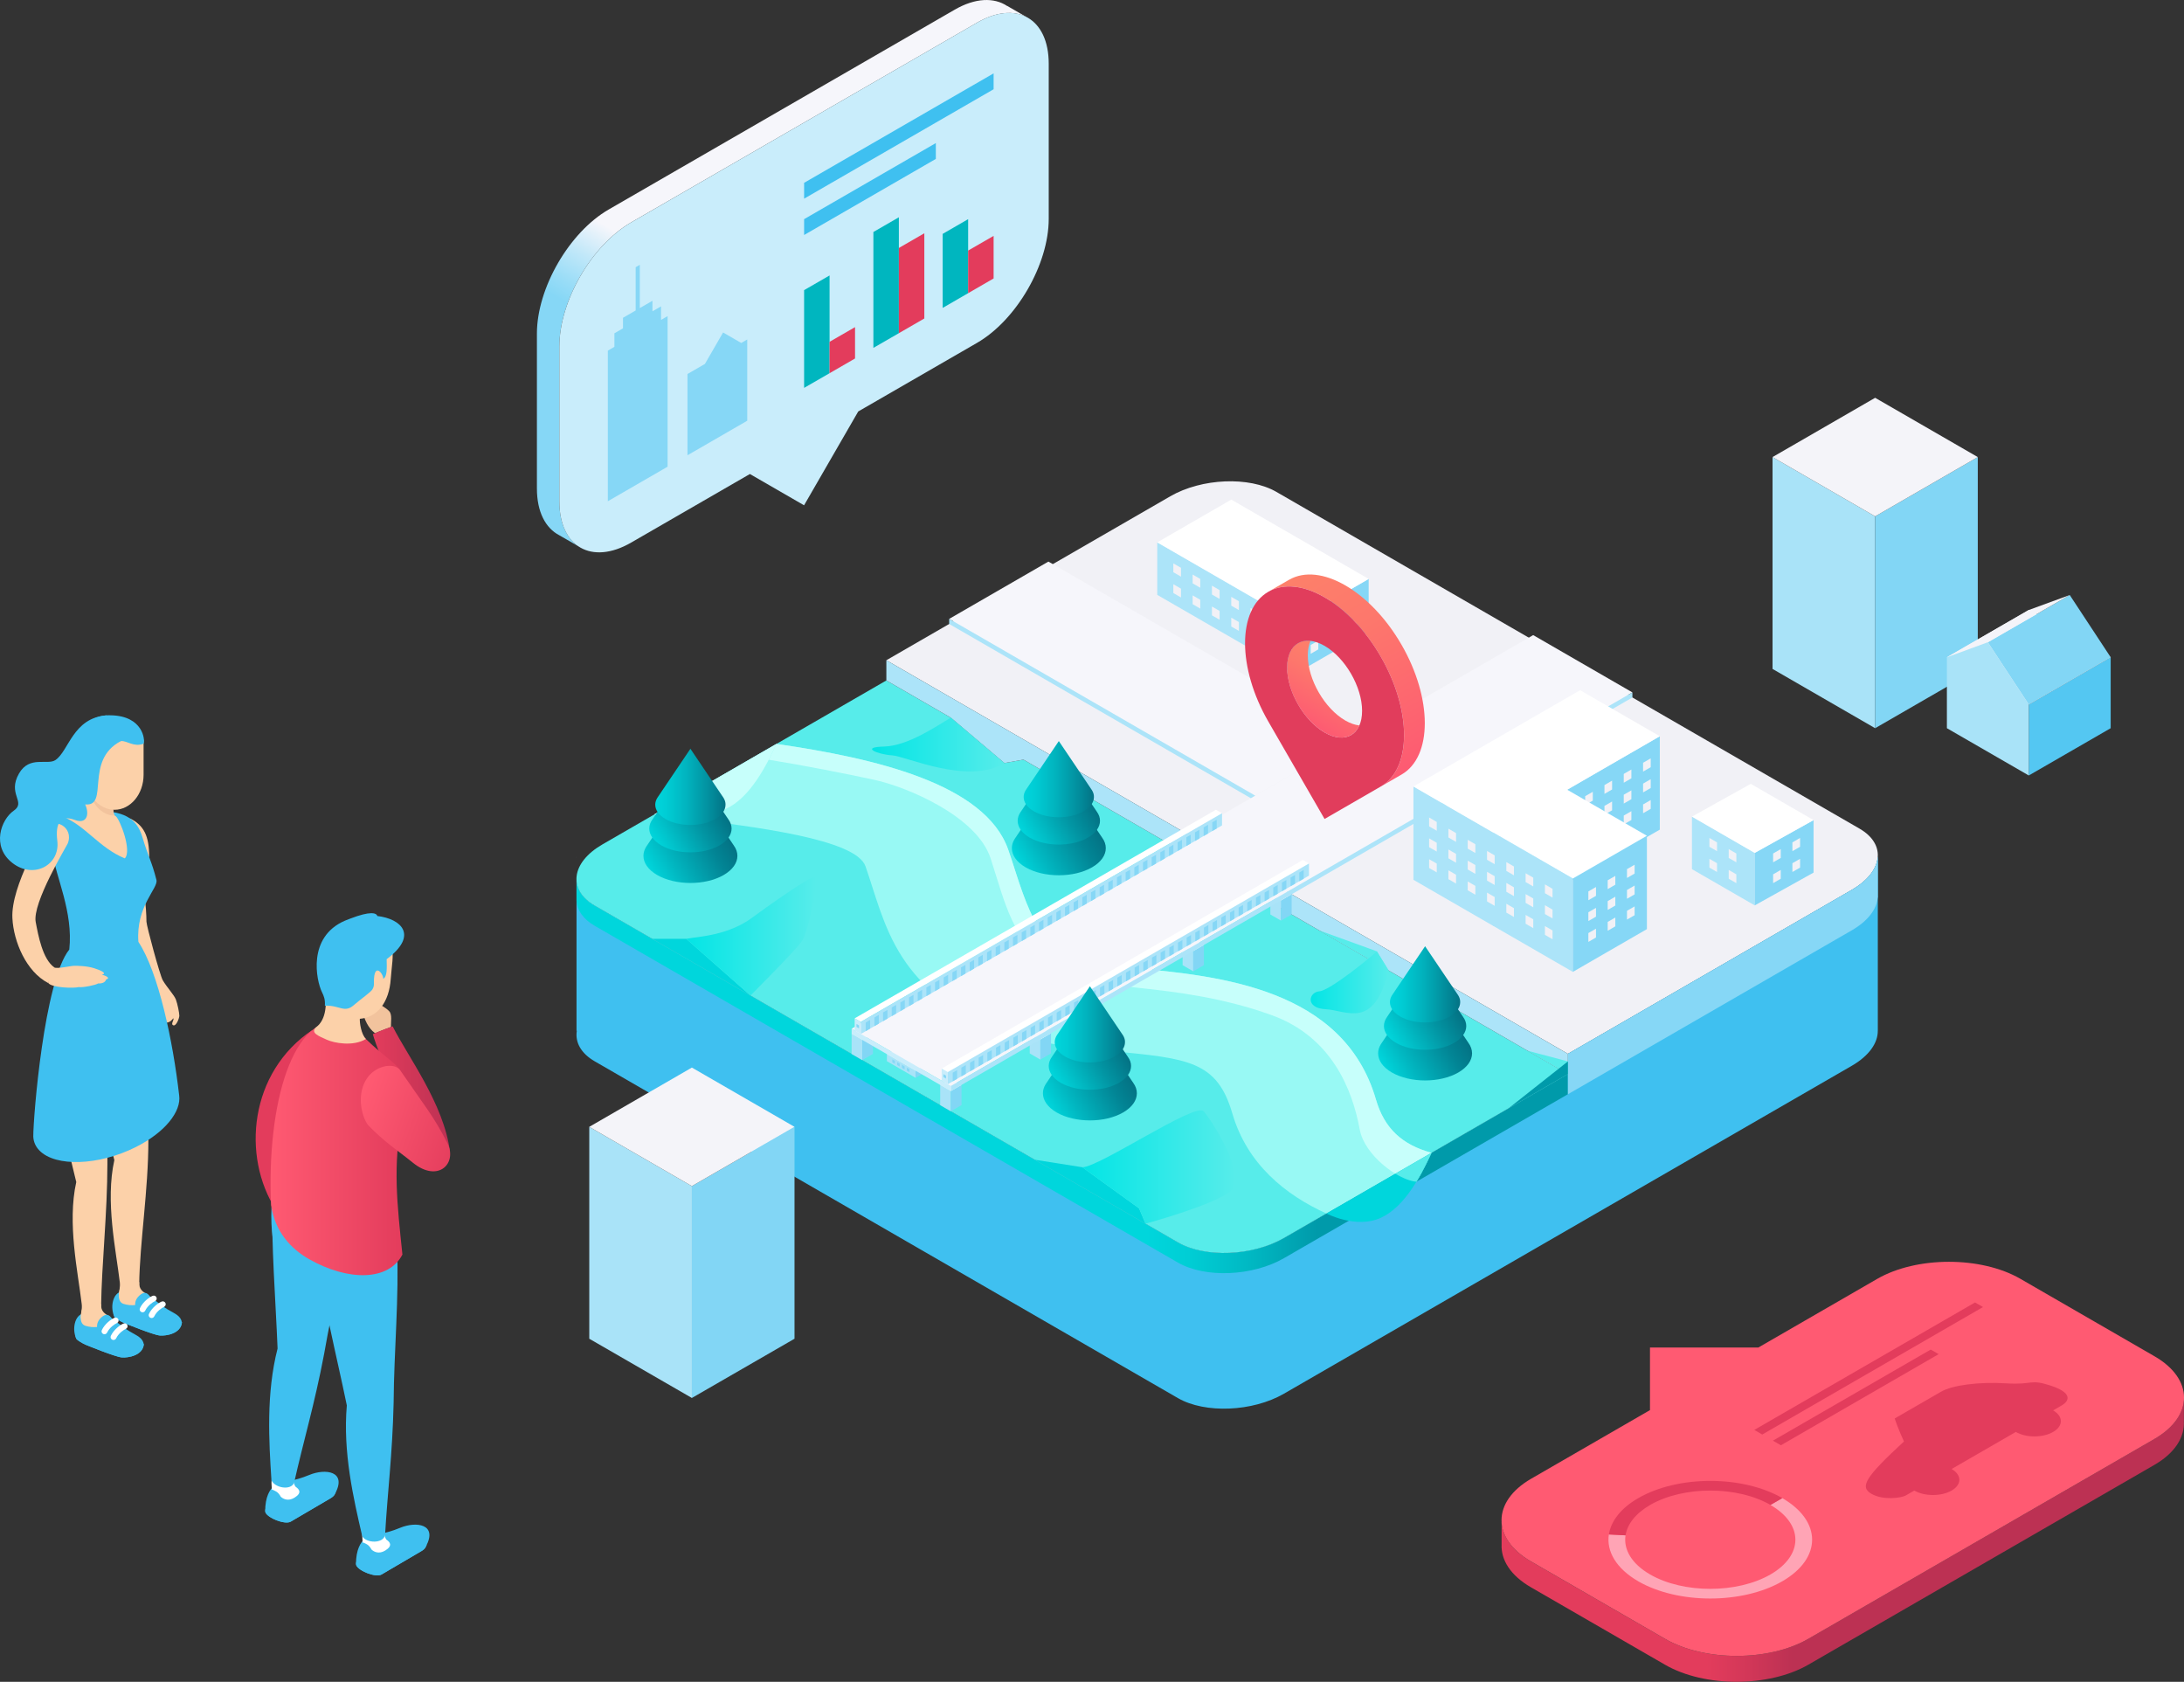 <?xml version="1.0" encoding="utf-8"?>
<!-- Generator: Adobe Illustrator 26.2.1, SVG Export Plug-In . SVG Version: 6.00 Build 0)  -->
<svg version="1.1" xmlns="http://www.w3.org/2000/svg" xmlns:xlink="http://www.w3.org/1999/xlink" x="0px" y="0px"
	 viewBox="0 0 601.12 462.81" enable-background="new 0 0 601.12 462.81" xml:space="preserve">
<rect x="0" y="0" width="601.12" height="462.81" fill="#333333" stroke="none"/>
<g id="Background">
</g>
<g id="Page_layout">
	<g id="Shadow">
	</g>
	<g id="White_background">
	</g>
	<g id="Color_shapes">
	</g>
	<g id="Menu">
	</g>
	<g id="Logo">
	</g>
	<g id="Text_1_">
	</g>
	<g id="Button">
	</g>
</g>
<g id="Objects">
	<g id="Map">
		<g id="Shadow_1_">
		</g>
		<g id="Body">
			<path fill="#F1F1F6" d="M509.7,244.88c8.64-4.99,9.58-12.54,2.1-16.86l-160.49-92.66c-7.48-4.32-20.56-3.78-29.2,1.21
				l-78.15,45.12L431.55,290L509.7,244.88z"/>
			<g>
				<path fill="#ACE4F9" d="M158.7,235.84h-0.01v0.35C158.69,236.08,158.69,235.96,158.7,235.84z"/>
				<linearGradient id="SVGID_1_" gradientUnits="userSpaceOnUse" x1="158.678" y1="311.745" x2="516.848" y2="311.745">
					<stop  offset="0.435" style="stop-color:#3FC0F0"/>
					<stop  offset="0.548" style="stop-color:#3FC0F0"/>
				</linearGradient>
				<path fill="url(#SVGID_1_)" d="M516.81,235.84c-0.23,3.16-2.62,6.44-7.11,9.03L431.55,290v5.56l-78.15,45.12
					c-8.64,4.99-21.71,5.53-29.2,1.21l-160.49-92.66c-3.21-1.86-4.87-4.31-5.03-6.9v41.32h0.08c-0.5,3.14,1.11,6.21,4.95,8.42
					l160.49,92.66c7.48,4.32,20.56,3.78,29.2-1.21l156.3-90.24c4.77-2.76,7.18-6.29,7.14-9.64h0.01v-47.8H516.81z"/>
				
					<linearGradient id="SVGID_00000081618929432348870890000008842345757881165455_" gradientUnits="userSpaceOnUse" x1="158.687" y1="296.344" x2="431.551" y2="296.344">
					<stop  offset="0.575" style="stop-color:#00D6DC"/>
					<stop  offset="0.617" style="stop-color:#00CED5"/>
					<stop  offset="0.682" style="stop-color:#00B7C2"/>
					<stop  offset="0.747" style="stop-color:#009AAA"/>
				</linearGradient>
				<path fill="url(#SVGID_00000081618929432348870890000008842345757881165455_)" d="M324.2,341.88l-160.49-92.66
					c-3.21-1.86-4.87-4.31-5.03-6.9v5.56c0.16,2.59,1.81,5.04,5.03,6.9l160.49,92.66c7.48,4.32,20.56,3.78,29.2-1.21l78.15-45.12
					v-5.56l-78.15,45.12C344.76,345.66,331.69,346.21,324.2,341.88z"/>
				<path fill="#86D7F6" d="M516.81,235.84c-0.23,3.16-2.62,6.44-7.11,9.03L431.55,290v11.12l78.15-45.12
					c4.49-2.59,6.88-5.87,7.11-9.03h0.04v-11.12H516.81z"/>
			</g>
			<path fill="#57ECEA" d="M243.96,187.25l-78.15,45.12c-8.64,4.99-9.58,12.54-2.1,16.86l160.49,92.66
				c7.48,4.32,20.56,3.78,29.2-1.21l78.15-45.12L281.7,209.04l-5.27,0.94l-14.72-12.48L243.96,187.25z"/>
			<path fill="#98F9F4" d="M365.07,333.94l28.93-16.7c-8.06-2.23-12.95-6.65-15.3-14.7c-8.94-30.68-43.41-33.95-66.21-36.12
				c-2.12-0.2-4.26-0.4-6.4-0.63c-17.21-1.8-21.15-8.95-26.64-26.08c-0.63-1.98-1.27-3.96-1.95-5.9
				c-6.37-18.18-36.84-25.18-63.8-29.09l-33.58,19.39c2.42,0.31,4.89,0.61,7.45,0.92c20.27,2.48,48.03,5.87,50.65,13.37
				c0.64,1.82,1.23,3.66,1.82,5.52c2.78,8.67,5.65,17.64,13.12,25.68c3.19,3.43,7,6.43,11.42,8.98c8.99,5.19,20.49,8.54,34.36,9.99
				c2.35,0.25,4.71,0.47,7.04,0.69c21.11,2,29.01,2.75,33.2,17.13C343.26,320.37,353.82,328.83,365.07,333.94z"/>
			<path fill="#C7FFFB" d="M378.7,302.54c-8.94-30.68-43.41-33.95-66.21-36.12c-2.12-0.2-4.26-0.4-6.4-0.63
				c-17.21-1.8-21.15-8.95-26.64-26.08c-0.63-1.98-1.27-3.96-1.95-5.9c-6.37-18.18-36.84-25.18-63.8-29.09
				c-0.61,1.31-1.32,2.8-2.12,4.34c9.5,1.54,21.87,3.96,29.17,5.56c8.72,1.91,28.08,9.9,31.9,21.58
				c4.06,12.41,5.88,22.7,17.45,30.82c8.54,6,33.44,2.73,59.98,12.36c16.5,5.99,22.17,20.54,24.17,31.44
				c1.31,7.15,10.67,14.01,15.6,14.37c1.91-3.01,4.15-7.95,4.15-7.95C385.94,315.01,381.04,310.59,378.7,302.54z"/>
			<polygon fill="#ACE4F9" points="243.96,187.25 261.71,197.5 276.44,209.98 281.7,209.04 431.55,295.56 431.55,290 243.96,181.69 
							"/>
			<path fill="#C7FFFB" d="M213.7,204.72c-2.67,5.77-7.19,14.83-13.98,17.9c-6.79,3.07-19.59,1.48-19.59,1.48L213.7,204.72z"/>
			<path fill="#00D6DC" d="M394,317.24c-2.67,5.77-7.19,14.83-13.98,17.9c-6.79,3.07-14.94-1.2-14.94-1.2L394,317.24z"/>
			<path fill="#57ECEA" d="M389.85,325.19c1.7-2.78,3.08-5.63,4.15-7.95l-9.94,5.74C386.17,324.26,388.24,325.07,389.85,325.19z"/>
			
				<linearGradient id="SVGID_00000036943790559729213560000018050238422416910470_" gradientUnits="userSpaceOnUse" x1="240.02" y1="204.893" x2="276.437" y2="204.893">
				<stop  offset="0" style="stop-color:#03E5E5"/>
				<stop  offset="1" style="stop-color:#57ECEA"/>
			</linearGradient>
			<path fill="url(#SVGID_00000036943790559729213560000018050238422416910470_)" d="M261.71,197.5c-3.67,2.1-11.67,7.77-18.42,7.94
				c-6.75,0.17-1.58,2.18,2.25,2.42c3.83,0.24,20.95,8.25,30.89,2.12C273.17,207.21,261.71,197.5,261.71,197.5z"/>
		</g>
		<g id="Landscape_elements">
			<polygon fill="#00D6DC" points="206.54,273.95 188.88,258.35 179.51,258.35 			"/>
			
				<linearGradient id="SVGID_00000101806042580758577440000011216427695872983987_" gradientUnits="userSpaceOnUse" x1="188.879" y1="257.631" x2="224.55" y2="257.631">
				<stop  offset="0" style="stop-color:#03E5E5"/>
				<stop  offset="1" style="stop-color:#57ECEA"/>
			</linearGradient>
			<path fill="url(#SVGID_00000101806042580758577440000011216427695872983987_)" d="M188.88,258.35c3.79-0.69,11.79-0.91,18.67-6.2
				c1.62-1.24,15.62-11.27,16.75-10.83c1.12,0.45-1.75,14.88-3.5,17.54c-1.75,2.66-14.25,15.09-14.25,15.09L188.88,258.35z"/>
			<polygon fill="#00D6DC" points="284.8,319.14 297.9,321.21 313.51,332.52 315.29,336.74 			"/>
			
				<linearGradient id="SVGID_00000068671069316385861440000012386270614270850965_" gradientUnits="userSpaceOnUse" x1="297.9" y1="321.148" x2="339.973" y2="321.148">
				<stop  offset="0" style="stop-color:#03E5E5"/>
				<stop  offset="1" style="stop-color:#57ECEA"/>
			</linearGradient>
			<path fill="url(#SVGID_00000068671069316385861440000012386270614270850965_)" d="M297.9,321.21c4.65,0,31.13-17.95,33.39-15.41
				c2.26,2.55,12.4,18.22,7.25,22.13c-5.15,3.92-23.24,8.8-23.24,8.8l-1.78-4.22L297.9,321.21z"/>
			<polygon fill="#57ECEA" points="382.21,267.07 378.96,261.79 363.13,256.05 			"/>
			
				<linearGradient id="SVGID_00000081611928435518800950000004685054724754956456_" gradientUnits="userSpaceOnUse" x1="360.755" y1="270.316" x2="382.212" y2="270.316">
				<stop  offset="0" style="stop-color:#03E5E5"/>
				<stop  offset="1" style="stop-color:#57ECEA"/>
			</linearGradient>
			<path fill="url(#SVGID_00000081611928435518800950000004685054724754956456_)" d="M378.96,261.79
				c-1.57,1.57-12.91,10.8-15.83,11.01c-2.92,0.22-4,4.63,1.79,4.93c5.79,0.29,13.21,5.81,17.29-10.66
				C381.03,265.15,378.96,261.79,378.96,261.79z"/>
			<polygon fill="#57ECEA" points="431.55,295.56 431.55,292.08 420.46,289.15 			"/>
			<polygon fill="#009AAA" points="431.55,292.08 415.23,304.98 431.55,295.56 			"/>
		</g>
		<g id="Shadows_under_bridge">
		</g>
		<g id="Road">
			<g>
				<polygon fill="#A9E3F8" points="352.58,253.34 349.65,251.65 349.65,246.09 352.58,247.79 				"/>
				<polygon fill="#82D6F5" points="355.51,251.65 352.58,253.34 352.58,247.79 355.51,246.09 				"/>
				<polygon fill="#F4F4F9" points="352.58,247.79 349.65,246.09 352.58,244.4 355.51,246.09 				"/>
			</g>
			<g>
				<polygon fill="#A9E3F8" points="328.43,267.29 325.5,265.6 325.5,260.04 328.43,261.73 				"/>
				<polygon fill="#82D6F5" points="331.36,265.6 328.43,267.29 328.43,261.73 331.36,260.04 				"/>
				<polygon fill="#F4F4F9" points="328.43,261.73 325.5,260.04 328.43,258.35 331.36,260.04 				"/>
			</g>
			<g>
				<polygon fill="#A9E3F8" points="286.35,291.58 283.42,289.89 283.42,284.33 286.35,286.02 				"/>
				<polygon fill="#82D6F5" points="289.28,289.89 286.35,291.58 286.35,286.02 289.28,284.33 				"/>
				<polygon fill="#F4F4F9" points="286.35,286.02 283.42,284.33 286.35,282.64 289.28,284.33 				"/>
			</g>
			<g>
				<polygon fill="#A9E3F8" points="261.71,305.81 258.78,304.11 258.78,298.56 261.71,300.25 				"/>
				<polygon fill="#82D6F5" points="264.64,304.11 261.71,305.81 261.71,300.25 264.64,298.56 				"/>
				<polygon fill="#F4F4F9" points="261.71,300.25 258.78,298.56 261.71,296.86 264.64,298.56 				"/>
			</g>
			<g>
				<polygon fill="#A9E3F8" points="237.33,291.73 234.4,290.03 234.4,284.48 237.33,286.17 				"/>
				<polygon fill="#82D6F5" points="240.26,290.03 237.33,291.73 237.33,286.17 240.26,284.48 				"/>
				<polygon fill="#F4F4F9" points="237.33,286.17 234.4,284.48 237.33,282.78 240.26,284.48 				"/>
			</g>
			<g>
				<polygon fill="#A9E3F8" points="252.01,296.6 244.1,292.02 244.1,290.08 252.01,294.65 				"/>
				<polygon fill="#82D6F5" points="254.95,294.9 252.01,296.6 252.01,294.65 254.95,292.96 				"/>
				<polygon fill="#F4F4F9" points="252.01,294.65 244.1,290.08 247.03,288.38 254.95,292.96 				"/>
			</g>
			<g>
				<polygon fill="#F6F6FB" points="421.99,174.77 234.4,283.08 261.71,298.85 449.3,190.54 				"/>
				<polygon fill="#ACE4F9" points="449.3,190.54 261.71,298.85 261.71,300.25 449.3,191.94 				"/>
				<polygon fill="#F6F6FB" points="288.56,154.54 372.8,203.18 345.48,218.95 261.25,170.31 				"/>
				<polygon fill="#ACE4F9" points="261.25,170.31 345.48,218.95 344.27,219.65 261.25,171.71 				"/>
				<polygon fill="#C9EDFB" points="261.71,298.85 234.4,283.08 234.4,284.48 261.71,300.25 				"/>
			</g>
		</g>
		<g id="barriers">
			<g>
				<g>
					<polygon fill="#FFFFFF" points="358.6,236.65 259.18,294.05 260.87,295.03 360.29,237.62 					"/>
					<polygon fill="#ACE4F9" points="360.29,237.62 260.87,295.03 260.87,298.36 360.29,240.96 					"/>
					<polygon fill="#C9EDFB" points="260.87,295.03 259.18,294.05 259.18,297.39 260.87,298.36 					"/>
				</g>
				<polygon fill="#86D7F6" points="262.22,295.19 263.43,294.49 263.43,296.88 262.22,297.58 				"/>
				<polygon fill="#86D7F6" points="264.6,293.81 265.82,293.11 265.82,295.51 264.6,296.21 				"/>
				<polygon fill="#86D7F6" points="266.99,292.43 268.2,291.73 268.2,294.13 266.99,294.83 				"/>
				<polygon fill="#86D7F6" points="269.37,291.06 270.59,290.36 270.59,292.75 269.37,293.45 				"/>
				<polygon fill="#86D7F6" points="271.76,289.68 272.97,288.98 272.97,291.38 271.76,292.08 				"/>
				<polygon fill="#86D7F6" points="274.14,288.3 275.36,287.6 275.36,290 274.14,290.7 				"/>
				<polygon fill="#86D7F6" points="276.53,286.93 277.74,286.22 277.74,288.62 276.53,289.32 				"/>
				<polygon fill="#86D7F6" points="278.91,285.55 280.13,284.85 280.13,287.25 278.91,287.95 				"/>
				<polygon fill="#86D7F6" points="281.3,284.17 282.51,283.47 282.51,285.87 281.3,286.57 				"/>
				<polygon fill="#86D7F6" points="283.68,282.79 284.9,282.09 284.9,284.49 283.68,285.19 				"/>
				<polygon fill="#86D7F6" points="286.07,281.42 287.28,280.72 287.28,283.12 286.07,283.82 				"/>
				<polygon fill="#86D7F6" points="288.45,280.04 289.66,279.34 289.66,281.74 288.45,282.44 				"/>
				<polygon fill="#86D7F6" points="290.84,278.66 292.05,277.96 292.05,280.36 290.84,281.06 				"/>
				<polygon fill="#86D7F6" points="293.22,277.29 294.43,276.59 294.43,278.98 293.22,279.69 				"/>
				<polygon fill="#86D7F6" points="295.61,275.91 296.82,275.21 296.82,277.61 295.61,278.31 				"/>
				<polygon fill="#86D7F6" points="297.99,274.53 299.2,273.83 299.2,276.23 297.99,276.93 				"/>
				<polygon fill="#86D7F6" points="300.38,273.16 301.59,272.46 301.59,274.85 300.38,275.55 				"/>
				<polygon fill="#86D7F6" points="302.76,271.78 303.97,271.08 303.97,273.48 302.76,274.18 				"/>
				<polygon fill="#86D7F6" points="305.14,270.4 306.36,269.7 306.36,272.1 305.14,272.8 				"/>
				<polygon fill="#86D7F6" points="307.53,269.03 308.74,268.33 308.74,270.72 307.53,271.42 				"/>
				<polygon fill="#86D7F6" points="309.91,267.65 311.13,266.95 311.13,269.35 309.91,270.05 				"/>
				<polygon fill="#86D7F6" points="312.3,266.27 313.51,265.57 313.51,267.97 312.3,268.67 				"/>
				<polygon fill="#86D7F6" points="314.68,264.9 315.9,264.2 315.9,266.59 314.68,267.29 				"/>
				<polygon fill="#86D7F6" points="317.07,263.52 318.28,262.82 318.28,265.22 317.07,265.92 				"/>
				<polygon fill="#86D7F6" points="319.45,262.14 320.67,261.44 320.67,263.84 319.45,264.54 				"/>
				<polygon fill="#86D7F6" points="321.84,260.77 323.05,260.07 323.05,262.46 321.84,263.16 				"/>
				<polygon fill="#86D7F6" points="324.22,259.39 325.44,258.69 325.44,261.09 324.22,261.79 				"/>
				<polygon fill="#86D7F6" points="326.61,258.01 327.82,257.31 327.82,259.71 326.61,260.41 				"/>
				<polygon fill="#86D7F6" points="328.99,256.64 330.21,255.93 330.21,258.33 328.99,259.03 				"/>
				<polygon fill="#86D7F6" points="331.38,255.26 332.59,254.56 332.59,256.96 331.38,257.66 				"/>
				<polygon fill="#86D7F6" points="333.76,253.88 334.97,253.18 334.97,255.58 333.76,256.28 				"/>
				<polygon fill="#86D7F6" points="336.15,252.5 337.36,251.8 337.36,254.2 336.15,254.9 				"/>
				<polygon fill="#86D7F6" points="338.53,251.13 339.74,250.43 339.74,252.83 338.53,253.53 				"/>
				<polygon fill="#86D7F6" points="340.92,249.75 342.13,249.05 342.13,251.45 340.92,252.15 				"/>
				<polygon fill="#86D7F6" points="343.3,248.37 344.51,247.67 344.51,250.07 343.3,250.77 				"/>
				<polygon fill="#86D7F6" points="345.69,247 346.9,246.3 346.9,248.69 345.69,249.39 				"/>
				<polygon fill="#86D7F6" points="348.07,245.62 349.28,244.92 349.28,247.32 348.07,248.02 				"/>
				<polygon fill="#86D7F6" points="350.45,244.24 351.67,243.54 351.67,245.94 350.45,246.64 				"/>
				<polygon fill="#86D7F6" points="352.84,242.87 354.05,242.17 354.05,244.56 352.84,245.26 				"/>
				<polygon fill="#86D7F6" points="355.22,241.49 356.44,240.79 356.44,243.19 355.22,243.89 				"/>
				<polygon fill="#86D7F6" points="357.61,240.11 358.82,239.41 358.82,241.81 357.61,242.51 				"/>
			</g>
			<g>
				<g>
					<polygon fill="#FFFFFF" points="334.67,222.83 235.24,280.23 236.93,281.2 336.35,223.8 					"/>
					<polygon fill="#ACE4F9" points="336.35,223.8 236.93,281.2 236.93,284.54 336.35,227.14 					"/>
					<polygon fill="#C9EDFB" points="236.93,281.2 235.24,280.23 235.24,283.57 236.93,284.54 					"/>
				</g>
				<polygon fill="#86D7F6" points="238.28,281.37 239.49,280.67 239.49,283.06 238.28,283.76 				"/>
				<polygon fill="#86D7F6" points="240.67,279.99 241.88,279.29 241.88,281.69 240.67,282.39 				"/>
				<polygon fill="#86D7F6" points="243.05,278.61 244.26,277.91 244.26,280.31 243.05,281.01 				"/>
				<polygon fill="#86D7F6" points="245.44,277.23 246.65,276.53 246.65,278.93 245.44,279.63 				"/>
				<polygon fill="#86D7F6" points="247.82,275.86 249.03,275.16 249.03,277.56 247.82,278.26 				"/>
				<polygon fill="#86D7F6" points="250.2,274.48 251.42,273.78 251.42,276.18 250.2,276.88 				"/>
				<polygon fill="#86D7F6" points="252.59,273.1 253.8,272.4 253.8,274.8 252.59,275.5 				"/>
				<polygon fill="#86D7F6" points="254.97,271.73 256.19,271.03 256.19,273.42 254.97,274.13 				"/>
				<polygon fill="#86D7F6" points="257.36,270.35 258.57,269.65 258.57,272.05 257.36,272.75 				"/>
				<polygon fill="#86D7F6" points="259.74,268.97 260.96,268.27 260.96,270.67 259.74,271.37 				"/>
				<polygon fill="#86D7F6" points="262.13,267.6 263.34,266.9 263.34,269.29 262.13,269.99 				"/>
				<polygon fill="#86D7F6" points="264.51,266.22 265.73,265.52 265.73,267.92 264.51,268.62 				"/>
				<polygon fill="#86D7F6" points="266.9,264.84 268.11,264.14 268.11,266.54 266.9,267.24 				"/>
				<polygon fill="#86D7F6" points="269.28,263.47 270.5,262.77 270.5,265.16 269.28,265.86 				"/>
				<polygon fill="#86D7F6" points="271.67,262.09 272.88,261.39 272.88,263.79 271.67,264.49 				"/>
				<polygon fill="#86D7F6" points="274.05,260.71 275.27,260.01 275.27,262.41 274.05,263.11 				"/>
				<polygon fill="#86D7F6" points="276.44,259.34 277.65,258.64 277.65,261.03 276.44,261.73 				"/>
				<polygon fill="#86D7F6" points="278.82,257.96 280.03,257.26 280.03,259.66 278.82,260.36 				"/>
				<polygon fill="#86D7F6" points="281.21,256.58 282.42,255.88 282.42,258.28 281.21,258.98 				"/>
				<polygon fill="#86D7F6" points="283.59,255.21 284.8,254.51 284.8,256.9 283.59,257.6 				"/>
				<polygon fill="#86D7F6" points="285.98,253.83 287.19,253.13 287.19,255.53 285.98,256.23 				"/>
				<polygon fill="#86D7F6" points="288.36,252.45 289.57,251.75 289.57,254.15 288.36,254.85 				"/>
				<polygon fill="#86D7F6" points="290.75,251.08 291.96,250.37 291.96,252.77 290.75,253.47 				"/>
				<polygon fill="#86D7F6" points="293.13,249.7 294.34,249 294.34,251.4 293.13,252.1 				"/>
				<polygon fill="#86D7F6" points="295.51,248.32 296.73,247.62 296.73,250.02 295.51,250.72 				"/>
				<polygon fill="#86D7F6" points="297.9,246.94 299.11,246.24 299.11,248.64 297.9,249.34 				"/>
				<polygon fill="#86D7F6" points="300.28,245.57 301.5,244.87 301.5,247.27 300.28,247.97 				"/>
				<polygon fill="#86D7F6" points="302.67,244.19 303.88,243.49 303.88,245.89 302.67,246.59 				"/>
				<polygon fill="#86D7F6" points="305.05,242.81 306.27,242.11 306.27,244.51 305.05,245.21 				"/>
				<polygon fill="#86D7F6" points="307.44,241.44 308.65,240.74 308.65,243.13 307.44,243.84 				"/>
				<polygon fill="#86D7F6" points="309.82,240.06 311.04,239.36 311.04,241.76 309.82,242.46 				"/>
				<polygon fill="#86D7F6" points="312.21,238.68 313.42,237.98 313.42,240.38 312.21,241.08 				"/>
				<polygon fill="#86D7F6" points="314.59,237.31 315.81,236.61 315.81,239 314.59,239.7 				"/>
				<polygon fill="#86D7F6" points="316.98,235.93 318.19,235.23 318.19,237.63 316.98,238.33 				"/>
				<polygon fill="#86D7F6" points="319.36,234.55 320.58,233.85 320.58,236.25 319.36,236.95 				"/>
				<polygon fill="#86D7F6" points="321.75,233.18 322.96,232.48 322.96,234.87 321.75,235.57 				"/>
				<polygon fill="#86D7F6" points="324.13,231.8 325.34,231.1 325.34,233.5 324.13,234.2 				"/>
				<polygon fill="#86D7F6" points="326.52,230.42 327.73,229.72 327.73,232.12 326.52,232.82 				"/>
				<polygon fill="#86D7F6" points="328.9,229.05 330.11,228.35 330.11,230.74 328.9,231.44 				"/>
				<polygon fill="#86D7F6" points="331.29,227.67 332.5,226.97 332.5,229.37 331.29,230.07 				"/>
				<polygon fill="#86D7F6" points="333.67,226.29 334.88,225.59 334.88,227.99 333.67,228.69 				"/>
			</g>
			<polygon fill="#86D7F6" points="235.73,281.77 236.44,282.18 236.44,283 235.73,282.59 			"/>
			<polygon fill="#86D7F6" points="259.67,295.59 260.38,296 260.38,296.82 259.67,296.41 			"/>
			<polygon fill="#86D7F6" points="245.6,291.52 246.31,291.93 246.31,292.75 245.6,292.34 			"/>
			<polygon fill="#86D7F6" points="246.93,292.28 247.64,292.69 247.64,293.52 246.93,293.1 			"/>
			<polygon fill="#86D7F6" points="248.26,293.05 248.97,293.46 248.97,294.28 248.26,293.87 			"/>
			<polygon fill="#86D7F6" points="249.59,293.82 250.31,294.23 250.31,295.05 249.59,294.64 			"/>
		</g>
		<g id="Trees">
			<g>
				<g>
					
						<linearGradient id="SVGID_00000044158347920908682030000017110366461192892577_" gradientUnits="userSpaceOnUse" x1="379.854" y1="292.007" x2="400.296" y2="280.204">
						<stop  offset="0" style="stop-color:#00D6DC"/>
						<stop  offset="0.272" style="stop-color:#01B7C1"/>
						<stop  offset="0.759" style="stop-color:#028595"/>
						<stop  offset="1" style="stop-color:#037284"/>
					</linearGradient>
					<path fill="url(#SVGID_00000044158347920908682030000017110366461192892577_)" d="M404.16,286.97l-11.92-17.68
						c0,0-12.1,17.94-12.18,18.07c-0.5,0.81-0.75,1.65-0.75,2.5c0,1.91,1.26,3.82,3.79,5.28c5.05,2.91,13.23,2.91,18.28,0
						c2.52-1.46,3.79-3.37,3.79-5.28C405.17,288.88,404.83,287.89,404.16,286.97z"/>
					
						<linearGradient id="SVGID_00000071521931880529450800000012709253428004028032_" gradientUnits="userSpaceOnUse" x1="381.385" y1="284.231" x2="399.301" y2="273.887">
						<stop  offset="0" style="stop-color:#00D6DC"/>
						<stop  offset="0.62" style="stop-color:#0295A3"/>
						<stop  offset="1" style="stop-color:#037284"/>
					</linearGradient>
					<path fill="url(#SVGID_00000071521931880529450800000012709253428004028032_)" d="M402.69,279.82l-10.45-15.49l-10.45,15.49
						c-0.59,0.81-0.88,1.67-0.88,2.53c0,1.67,1.11,3.35,3.32,4.62c4.42,2.55,11.6,2.55,16.02,0c2.21-1.28,3.32-2.95,3.32-4.62
						C403.57,281.49,403.28,280.63,402.69,279.82z"/>
					
						<linearGradient id="SVGID_00000149371080131849432320000010107445007793630134_" gradientUnits="userSpaceOnUse" x1="382.57" y1="270.882" x2="401.919" y2="270.882">
						<stop  offset="0" style="stop-color:#00D6DC"/>
						<stop  offset="0.172" style="stop-color:#00CCD4"/>
						<stop  offset="0.46" style="stop-color:#01B2BD"/>
						<stop  offset="0.827" style="stop-color:#028898"/>
						<stop  offset="1" style="stop-color:#037284"/>
					</linearGradient>
					<path fill="url(#SVGID_00000149371080131849432320000010107445007793630134_)" d="M401.36,273.91
						c-0.06-0.1-9.12-13.52-9.12-13.52s-9.06,13.43-9.12,13.52c-0.37,0.6-0.56,1.24-0.56,1.87c0,1.43,0.94,2.86,2.83,3.95
						c3.78,2.18,9.9,2.18,13.68,0c1.89-1.09,2.83-2.52,2.83-3.95C401.92,275.15,401.73,274.52,401.36,273.91z"/>
				</g>
			</g>
			<g>
				<g>
					
						<linearGradient id="SVGID_00000070796739552971324210000010964921637896755328_" gradientUnits="userSpaceOnUse" x1="287.595" y1="303.01" x2="308.037" y2="291.207">
						<stop  offset="0" style="stop-color:#00D6DC"/>
						<stop  offset="0.272" style="stop-color:#01B7C1"/>
						<stop  offset="0.759" style="stop-color:#028595"/>
						<stop  offset="1" style="stop-color:#037284"/>
					</linearGradient>
					<path fill="url(#SVGID_00000070796739552971324210000010964921637896755328_)" d="M311.9,297.97l-11.92-17.68
						c0,0-12.1,17.94-12.18,18.07c-0.5,0.81-0.75,1.65-0.75,2.5c0,1.91,1.26,3.82,3.79,5.28c5.05,2.91,13.23,2.91,18.28,0
						c2.52-1.46,3.79-3.37,3.79-5.28C312.91,299.88,312.58,298.9,311.9,297.97z"/>
					
						<linearGradient id="SVGID_00000148627621241248337670000014030052136384605590_" gradientUnits="userSpaceOnUse" x1="289.127" y1="295.233" x2="307.042" y2="284.89">
						<stop  offset="0" style="stop-color:#00D6DC"/>
						<stop  offset="0.62" style="stop-color:#0295A3"/>
						<stop  offset="1" style="stop-color:#037284"/>
					</linearGradient>
					<path fill="url(#SVGID_00000148627621241248337670000014030052136384605590_)" d="M310.43,290.82l-10.45-15.49l-10.45,15.49
						c-0.59,0.81-0.88,1.67-0.88,2.53c0,1.67,1.11,3.35,3.32,4.62c4.42,2.55,11.6,2.55,16.02,0c2.21-1.28,3.32-2.95,3.32-4.62
						C311.32,292.49,311.02,291.63,310.43,290.82z"/>
					
						<linearGradient id="SVGID_00000134962598333404143500000013786438894161590699_" gradientUnits="userSpaceOnUse" x1="290.311" y1="281.884" x2="309.66" y2="281.884">
						<stop  offset="0" style="stop-color:#00D6DC"/>
						<stop  offset="0.172" style="stop-color:#00CCD4"/>
						<stop  offset="0.46" style="stop-color:#01B2BD"/>
						<stop  offset="0.827" style="stop-color:#028898"/>
						<stop  offset="1" style="stop-color:#037284"/>
					</linearGradient>
					<path fill="url(#SVGID_00000134962598333404143500000013786438894161590699_)" d="M309.1,284.92
						c-0.06-0.1-9.12-13.52-9.12-13.52s-9.06,13.42-9.12,13.52c-0.37,0.6-0.56,1.24-0.56,1.87c0,1.43,0.94,2.86,2.83,3.95
						c3.78,2.18,9.9,2.18,13.68,0c1.89-1.09,2.83-2.52,2.83-3.95C309.66,286.15,309.47,285.52,309.1,284.92z"/>
				</g>
			</g>
			<g>
				<g>
					
						<linearGradient id="SVGID_00000066473201486030215670000012341595736040825784_" gradientUnits="userSpaceOnUse" x1="279.045" y1="235.543" x2="299.488" y2="223.74">
						<stop  offset="0" style="stop-color:#00D6DC"/>
						<stop  offset="0.272" style="stop-color:#01B7C1"/>
						<stop  offset="0.759" style="stop-color:#028595"/>
						<stop  offset="1" style="stop-color:#037284"/>
					</linearGradient>
					<path fill="url(#SVGID_00000066473201486030215670000012341595736040825784_)" d="M303.35,230.51l-11.92-17.68
						c0,0-12.1,17.94-12.18,18.07c-0.5,0.81-0.75,1.65-0.75,2.5c0,1.91,1.26,3.82,3.79,5.28c5.05,2.91,13.23,2.91,18.28,0
						c2.52-1.46,3.79-3.37,3.79-5.28C304.36,232.41,304.03,231.43,303.35,230.51z"/>
					
						<linearGradient id="SVGID_00000041296980260614071330000015440166994312615097_" gradientUnits="userSpaceOnUse" x1="280.577" y1="227.766" x2="298.493" y2="217.423">
						<stop  offset="0" style="stop-color:#00D6DC"/>
						<stop  offset="0.62" style="stop-color:#0295A3"/>
						<stop  offset="1" style="stop-color:#037284"/>
					</linearGradient>
					<path fill="url(#SVGID_00000041296980260614071330000015440166994312615097_)" d="M301.88,223.35l-10.45-15.49l-10.45,15.49
						c-0.59,0.81-0.88,1.67-0.88,2.53c0,1.67,1.11,3.35,3.32,4.62c4.42,2.55,11.6,2.55,16.02,0c2.21-1.28,3.32-2.95,3.32-4.62
						C302.77,225.02,302.47,224.16,301.88,223.35z"/>
					
						<linearGradient id="SVGID_00000090990150760459597050000003081267437199626887_" gradientUnits="userSpaceOnUse" x1="281.762" y1="214.417" x2="301.11" y2="214.417">
						<stop  offset="0" style="stop-color:#00D6DC"/>
						<stop  offset="0.172" style="stop-color:#00CCD4"/>
						<stop  offset="0.46" style="stop-color:#01B2BD"/>
						<stop  offset="0.827" style="stop-color:#028898"/>
						<stop  offset="1" style="stop-color:#037284"/>
					</linearGradient>
					<path fill="url(#SVGID_00000090990150760459597050000003081267437199626887_)" d="M300.55,217.45
						c-0.06-0.1-9.12-13.52-9.12-13.52s-9.06,13.42-9.12,13.52c-0.37,0.6-0.56,1.24-0.56,1.87c0,1.43,0.94,2.86,2.83,3.95
						c3.78,2.18,9.9,2.18,13.68,0c1.89-1.09,2.83-2.52,2.83-3.95C301.11,218.69,300.92,218.05,300.55,217.45z"/>
				</g>
			</g>
			<g>
				<g>
					
						<linearGradient id="SVGID_00000171684157807441907380000006118235922059147702_" gradientUnits="userSpaceOnUse" x1="177.64" y1="237.666" x2="198.083" y2="225.863">
						<stop  offset="0" style="stop-color:#00D6DC"/>
						<stop  offset="0.272" style="stop-color:#01B7C1"/>
						<stop  offset="0.759" style="stop-color:#028595"/>
						<stop  offset="1" style="stop-color:#037284"/>
					</linearGradient>
					<path fill="url(#SVGID_00000171684157807441907380000006118235922059147702_)" d="M201.95,232.63l-11.92-17.68
						c0,0-12.1,17.94-12.18,18.07c-0.5,0.81-0.75,1.65-0.75,2.5c0,1.91,1.26,3.82,3.79,5.28c5.05,2.91,13.23,2.91,18.28,0
						c2.52-1.46,3.79-3.37,3.79-5.28C202.96,234.54,202.62,233.55,201.95,232.63z"/>
					
						<linearGradient id="SVGID_00000026144772312120588380000012395028990036118957_" gradientUnits="userSpaceOnUse" x1="179.172" y1="229.889" x2="197.088" y2="219.546">
						<stop  offset="0" style="stop-color:#00D6DC"/>
						<stop  offset="0.62" style="stop-color:#0295A3"/>
						<stop  offset="1" style="stop-color:#037284"/>
					</linearGradient>
					<path fill="url(#SVGID_00000026144772312120588380000012395028990036118957_)" d="M200.48,225.48l-10.45-15.49l-10.45,15.49
						c-0.59,0.81-0.88,1.67-0.88,2.53c0,1.67,1.11,3.35,3.32,4.63c4.42,2.55,11.6,2.55,16.02,0c2.21-1.28,3.32-2.95,3.32-4.63
						C201.36,227.15,201.06,226.28,200.48,225.48z"/>
					
						<linearGradient id="SVGID_00000007397648297167606780000000025346684234621863_" gradientUnits="userSpaceOnUse" x1="180.357" y1="216.54" x2="199.705" y2="216.54">
						<stop  offset="0" style="stop-color:#00D6DC"/>
						<stop  offset="0.172" style="stop-color:#00CCD4"/>
						<stop  offset="0.46" style="stop-color:#01B2BD"/>
						<stop  offset="0.827" style="stop-color:#028898"/>
						<stop  offset="1" style="stop-color:#037284"/>
					</linearGradient>
					<path fill="url(#SVGID_00000007397648297167606780000000025346684234621863_)" d="M199.15,219.57
						c-0.06-0.1-9.12-13.52-9.12-13.52s-9.06,13.42-9.12,13.52c-0.37,0.6-0.56,1.24-0.56,1.87c0,1.43,0.94,2.86,2.83,3.95
						c3.78,2.18,9.9,2.18,13.68,0c1.89-1.09,2.83-2.52,2.83-3.95C199.71,220.81,199.52,220.18,199.15,219.57z"/>
				</g>
			</g>
		</g>
		<g id="Back_building">
			<g>
				<polygon fill="#ACE4F9" points="356.33,185.53 318.52,163.7 318.52,149.25 356.33,171.08 				"/>
				<polygon fill="#86D7F6" points="376.71,173.77 356.33,185.53 356.33,171.08 376.71,159.31 				"/>
				<polygon fill="#FFFFFF" points="356.33,171.08 318.52,149.25 338.9,137.48 376.71,159.31 				"/>
				<g>
					<polygon fill="#F1F1F6" points="322.95,155.04 325.05,156.25 325.05,158.68 322.95,157.47 					"/>
					<polygon fill="#F1F1F6" points="328.26,158.11 330.36,159.32 330.36,161.74 328.26,160.53 					"/>
					<polygon fill="#F1F1F6" points="333.57,161.17 335.68,162.39 335.68,164.81 333.57,163.6 					"/>
					<polygon fill="#F1F1F6" points="338.89,164.24 340.99,165.45 340.99,167.88 338.89,166.67 					"/>
					<polygon fill="#F1F1F6" points="344.2,167.31 346.3,168.52 346.3,170.94 344.2,169.73 					"/>
					<polygon fill="#F1F1F6" points="349.51,170.37 351.61,171.59 351.61,174.01 349.51,172.8 					"/>
					<polygon fill="#F1F1F6" points="322.95,160.77 325.05,161.99 325.05,164.41 322.95,163.2 					"/>
					<polygon fill="#F1F1F6" points="328.26,163.84 330.36,165.05 330.36,167.48 328.26,166.26 					"/>
					<polygon fill="#F1F1F6" points="333.57,166.91 335.68,168.12 335.68,170.54 333.57,169.33 					"/>
					<polygon fill="#F1F1F6" points="338.89,169.97 340.99,171.18 340.99,173.61 338.89,172.4 					"/>
					<polygon fill="#F1F1F6" points="344.2,173.04 346.3,174.25 346.3,176.68 344.2,175.46 					"/>
					<polygon fill="#F1F1F6" points="349.51,176.11 351.61,177.32 351.61,179.74 349.51,178.53 					"/>
				</g>
				<g>
					<polygon fill="#F1F1F6" points="373.48,164.41 371.38,165.63 371.38,168.05 373.48,166.84 					"/>
					<polygon fill="#F1F1F6" points="368.16,167.48 366.06,168.69 366.06,171.12 368.16,169.9 					"/>
					<polygon fill="#F1F1F6" points="362.85,170.55 360.75,171.76 360.75,174.18 362.85,172.97 					"/>
					<polygon fill="#F1F1F6" points="373.48,170.14 371.38,171.36 371.38,173.78 373.48,172.57 					"/>
					<polygon fill="#F1F1F6" points="368.16,173.21 366.06,174.42 366.06,176.85 368.16,175.64 					"/>
					<polygon fill="#F1F1F6" points="362.85,176.28 360.75,177.49 360.75,179.92 362.85,178.7 					"/>
				</g>
			</g>
		</g>
		<g id="Location_mark">
			<g>
				
					<linearGradient id="SVGID_00000180344716188689997650000008583643793848242615_" gradientUnits="userSpaceOnUse" x1="571.734" y1="181.357" x2="581.681" y2="198.586" gradientTransform="matrix(-1 0 0 1 941.092 0)">
					<stop  offset="0" style="stop-color:#FD806A"/>
					<stop  offset="0.344" style="stop-color:#FD776C"/>
					<stop  offset="0.905" style="stop-color:#FD5F71"/>
					<stop  offset="1" style="stop-color:#FD5A72"/>
				</linearGradient>
				<path fill="url(#SVGID_00000180344716188689997650000008583643793848242615_)" d="M359.96,180.39c0-1.58,0.27-2.93,0.75-4.03
					c-3.79-0.42-6.46,2.32-6.46,7.32c0,6.58,4.62,14.59,10.32,17.88c4.34,2.5,8.04,1.55,9.57-1.93c-1.19-0.13-2.5-0.57-3.87-1.36
					C364.58,194.98,359.96,186.98,359.96,180.39z"/>
				
					<linearGradient id="SVGID_00000111882139604627951130000002055817788424874909_" gradientUnits="userSpaceOnUse" x1="197.531" y1="156.734" x2="228.476" y2="210.332" gradientTransform="matrix(1 0 0 1 162.159 0)">
					<stop  offset="0" style="stop-color:#FD806A"/>
					<stop  offset="0.344" style="stop-color:#FD776C"/>
					<stop  offset="0.905" style="stop-color:#FD5F71"/>
					<stop  offset="1" style="stop-color:#FD5A72"/>
				</linearGradient>
				<path fill="url(#SVGID_00000111882139604627951130000002055817788424874909_)" d="M385.75,177.42
					c-8.54-14.8-22.4-22.8-30.95-17.87l-5.7,3.29c8.55-4.94,22.4,3.07,30.95,17.87c8.54,14.79,8.54,30.77,0.02,35.72l5.68-3.28
					C394.3,208.22,394.29,192.22,385.75,177.42z"/>
				<path fill="#E13D5C" d="M380.05,180.71c-8.54-14.8-22.4-22.8-30.95-17.87c-8.55,4.93-8.55,20.93,0,35.73l15.47,26.8l15.47-8.93
					C388.59,211.51,388.59,195.52,380.05,180.71z M364.58,201.57c-5.7-3.29-10.32-11.3-10.32-17.88c0-6.59,4.62-9.25,10.32-5.96
					c5.7,3.29,10.32,11.3,10.32,17.88C374.9,202.19,370.28,204.86,364.58,201.57z"/>
			</g>
		</g>
		<g id="Buildings_1_">
			<g>
				<polygon fill="#86D7F6" points="456.84,228.3 410.97,254.78 410.97,229.08 456.84,202.6 				"/>
				<g>
					<polygon fill="#F1F1F6" points="454.34,208.69 452.24,209.9 452.24,212.33 454.34,211.12 					"/>
					<polygon fill="#F1F1F6" points="449.02,211.76 446.92,212.97 446.92,215.4 449.02,214.18 					"/>
					<polygon fill="#F1F1F6" points="443.71,214.82 441.61,216.04 441.61,218.46 443.71,217.25 					"/>
					<polygon fill="#F1F1F6" points="438.4,217.89 436.3,219.1 436.3,221.53 438.4,220.32 					"/>
					<polygon fill="#F1F1F6" points="454.34,214.42 452.24,215.64 452.24,218.06 454.34,216.85 					"/>
					<polygon fill="#F1F1F6" points="449.02,217.49 446.92,218.7 446.92,221.13 449.02,219.92 					"/>
					<polygon fill="#F1F1F6" points="443.71,220.56 441.61,221.77 441.61,224.19 443.71,222.98 					"/>
					<polygon fill="#F1F1F6" points="438.4,223.62 436.3,224.84 436.3,227.26 438.4,226.05 					"/>
					<polygon fill="#F1F1F6" points="454.34,220.16 452.24,221.37 452.24,223.79 454.34,222.58 					"/>
					<polygon fill="#F1F1F6" points="449.02,223.22 446.92,224.43 446.92,226.86 449.02,225.65 					"/>
					<polygon fill="#F1F1F6" points="443.71,226.29 441.61,227.5 441.61,229.93 443.71,228.71 					"/>
					<polygon fill="#F1F1F6" points="438.4,229.36 436.3,230.57 436.3,232.99 438.4,231.78 					"/>
				</g>
				<polygon fill="#ACE4F9" points="410.97,229.08 410.97,229.08 389.03,216.42 389.03,242.11 410.97,254.78 410.97,254.78 
					432.91,267.45 432.91,241.75 				"/>
				<polygon fill="#86D7F6" points="453.29,255.68 432.91,267.45 432.91,241.75 453.29,229.99 				"/>
				<polygon fill="#FFFFFF" points="456.84,202.6 434.9,189.93 389.03,216.42 432.91,241.75 453.29,229.99 431.35,217.32 				"/>
			</g>
			<g>
				<polygon fill="#F1F1F6" points="393.35,224.97 395.45,226.19 395.45,228.61 393.35,227.4 				"/>
				<polygon fill="#F1F1F6" points="398.66,228.04 400.76,229.25 400.76,231.68 398.66,230.46 				"/>
				<polygon fill="#F1F1F6" points="403.97,231.11 406.07,232.32 406.07,234.74 403.97,233.53 				"/>
				<polygon fill="#F1F1F6" points="409.29,234.17 411.39,235.39 411.39,237.81 409.29,236.6 				"/>
				<polygon fill="#F1F1F6" points="414.6,237.24 416.7,238.45 416.7,240.88 414.6,239.66 				"/>
				<polygon fill="#F1F1F6" points="419.91,240.31 422.01,241.52 422.01,243.94 419.91,242.73 				"/>
				<polygon fill="#F1F1F6" points="425.22,243.37 427.32,244.59 427.32,247.01 425.22,245.8 				"/>
				<polygon fill="#F1F1F6" points="393.35,230.71 395.45,231.92 395.45,234.34 393.35,233.13 				"/>
				<polygon fill="#F1F1F6" points="398.66,233.77 400.76,234.98 400.76,237.41 398.66,236.2 				"/>
				<polygon fill="#F1F1F6" points="403.97,236.84 406.07,238.05 406.07,240.48 403.97,239.26 				"/>
				<polygon fill="#F1F1F6" points="409.29,239.91 411.39,241.12 411.39,243.54 409.29,242.33 				"/>
				<polygon fill="#F1F1F6" points="414.6,242.97 416.7,244.18 416.7,246.61 414.6,245.4 				"/>
				<polygon fill="#F1F1F6" points="419.91,246.04 422.01,247.25 422.01,249.68 419.91,248.46 				"/>
				<polygon fill="#F1F1F6" points="425.22,249.1 427.32,250.32 427.32,252.74 425.22,251.53 				"/>
				<polygon fill="#F1F1F6" points="393.35,236.44 395.45,237.65 395.45,240.07 393.35,238.86 				"/>
				<polygon fill="#F1F1F6" points="398.66,239.5 400.76,240.72 400.76,243.14 398.66,241.93 				"/>
				<polygon fill="#F1F1F6" points="403.97,242.57 406.07,243.78 406.07,246.21 403.97,245 				"/>
				<polygon fill="#F1F1F6" points="409.29,245.64 411.39,246.85 411.39,249.27 409.29,248.06 				"/>
				<polygon fill="#F1F1F6" points="414.6,248.7 416.7,249.92 416.7,252.34 414.6,251.13 				"/>
				<polygon fill="#F1F1F6" points="419.91,251.77 422.01,252.98 422.01,255.41 419.91,254.2 				"/>
				<polygon fill="#F1F1F6" points="425.22,254.84 427.32,256.05 427.32,258.47 425.22,257.26 				"/>
			</g>
			<g>
				<polygon fill="#F1F1F6" points="449.91,237.96 447.81,239.17 447.81,241.6 449.91,240.39 				"/>
				<polygon fill="#F1F1F6" points="444.6,241.03 442.5,242.24 442.5,244.67 444.6,243.45 				"/>
				<polygon fill="#F1F1F6" points="439.28,244.09 437.18,245.31 437.18,247.73 439.28,246.52 				"/>
				<polygon fill="#F1F1F6" points="449.91,243.69 447.81,244.91 447.81,247.33 449.91,246.12 				"/>
				<polygon fill="#F1F1F6" points="444.6,246.76 442.5,247.97 442.5,250.4 444.6,249.19 				"/>
				<polygon fill="#F1F1F6" points="439.28,249.83 437.18,251.04 437.18,253.46 439.28,252.25 				"/>
				<polygon fill="#F1F1F6" points="449.91,249.43 447.81,250.64 447.81,253.06 449.91,251.85 				"/>
				<polygon fill="#F1F1F6" points="444.6,252.49 442.5,253.7 442.5,256.13 444.6,254.92 				"/>
				<polygon fill="#F1F1F6" points="439.28,255.56 437.18,256.77 437.18,259.2 439.28,257.98 				"/>
			</g>
			<g>
				<polygon fill="#ACE4F9" points="482.97,249.15 465.69,239.18 465.69,224.72 482.97,234.7 				"/>
				<polygon fill="#86D7F6" points="499.16,240.13 482.97,249.15 482.97,234.7 499.16,225.68 				"/>
				<polygon fill="#FFFFFF" points="482.97,234.7 465.69,224.72 481.88,215.7 499.16,225.68 				"/>
				<g>
					<polygon fill="#F1F1F6" points="470.49,230.59 472.59,231.81 472.59,234.23 470.49,233.02 					"/>
					<polygon fill="#F1F1F6" points="475.81,233.66 477.91,234.87 477.91,237.3 475.81,236.09 					"/>
					<polygon fill="#F1F1F6" points="470.49,236.33 472.59,237.54 472.59,239.96 470.49,238.75 					"/>
					<polygon fill="#F1F1F6" points="475.81,239.39 477.91,240.61 477.91,243.03 475.81,241.82 					"/>
				</g>
				<g>
					<polygon fill="#F1F1F6" points="495.45,230.59 493.34,231.81 493.34,234.23 495.45,233.02 					"/>
					<polygon fill="#F1F1F6" points="490.13,233.66 488.03,234.87 488.03,237.3 490.13,236.09 					"/>
					<polygon fill="#F1F1F6" points="495.45,236.33 493.34,237.54 493.34,239.96 495.45,238.75 					"/>
					<polygon fill="#F1F1F6" points="490.13,239.39 488.03,240.61 488.03,243.03 490.13,241.82 					"/>
				</g>
			</g>
		</g>
	</g>
	<g id="Buildings">
		<g>
			<polygon fill="#A9E3F8" points="516.11,200.39 487.87,184.08 487.87,125.78 516.11,142.09 			"/>
			<polygon fill="#82D6F5" points="544.36,184.08 516.11,200.39 516.11,142.09 544.36,125.78 			"/>
			<polygon fill="#F4F4F9" points="516.11,142.09 487.87,125.78 516.11,109.47 544.36,125.78 			"/>
		</g>
		<g>
			<polygon fill="#A9E3F8" points="190.43,384.7 162.19,368.4 162.19,310.09 190.43,326.4 			"/>
			<polygon fill="#82D6F5" points="218.68,368.4 190.43,384.7 190.43,326.4 218.68,310.09 			"/>
			<polygon fill="#F4F4F9" points="190.43,326.4 162.19,310.09 190.43,293.78 218.68,310.09 			"/>
		</g>
		<g>
			<g>
				<polygon fill="#54C7F2" points="558.4,213.4 580.94,200.39 580.94,180.87 558.4,193.88 				"/>
				<polygon fill="#EFEFF4" points="558.4,193.88 535.86,180.87 558.4,167.86 580.94,180.87 				"/>
				<polygon fill="#82D6F5" points="558.4,193.88 547.13,176.74 569.67,163.74 580.94,180.87 				"/>
				<polygon fill="#F4F4F9" points="547.13,176.75 535.86,180.87 558.4,167.86 569.67,163.74 				"/>
			</g>
			<polygon fill="#A9E3F8" points="547.13,176.74 535.86,180.87 535.86,200.39 558.4,213.4 558.4,193.88 			"/>
		</g>
	</g>
	<g id="Speech_bubble">
		<g>
			<g>
				
					<linearGradient id="SVGID_00000111884851848634907200000000401593378750994877_" gradientUnits="userSpaceOnUse" x1="375.427" y1="-14.75" x2="469.325" y2="147.886" gradientTransform="matrix(-1 0 0 1 624.286 0)">
					<stop  offset="0.573" style="stop-color:#F6F6FB"/>
					<stop  offset="0.625" style="stop-color:#C2E8F9"/>
					<stop  offset="0.675" style="stop-color:#97DCF7"/>
					<stop  offset="0.7" style="stop-color:#86D7F6"/>
				</linearGradient>
				<path fill="url(#SVGID_00000111884851848634907200000000401593378750994877_)" d="M167.54,57.65l95.22-54.98
					c5.71-3.3,10.86-3.42,14.47-1.01l0.02-0.02l5.34,3.08c-3.55-1.88-8.37-1.54-13.66,1.51L173.7,61.21
					c-10.85,6.27-19.74,21.61-19.74,34.11l0,42.68c0,6.02,2.08,10.31,5.44,12.44l-5.45-3.14c-3.79-1.96-6.17-6.42-6.17-12.87V91.75
					C147.8,79.26,156.68,63.91,167.54,57.65z"/>
			</g>
			<path fill="#C9EDFB" d="M268.92,6.23L173.7,61.21c-10.85,6.27-19.74,21.61-19.74,34.11l0,42.68c0,12.49,8.88,17.58,19.74,11.32
				l32.7-18.88l14.91,8.61l14.91-25.82l32.7-18.88c10.85-6.26,19.73-21.61,19.73-34.11V17.55C288.66,5.06,279.78-0.04,268.92,6.23z"
				/>
		</g>
		<g>
			<polygon fill="#3FC0F0" points="273.48,24.56 221.32,54.67 221.32,50.31 273.48,20.19 			"/>
			<polygon fill="#3FC0F0" points="257.58,43.73 221.32,64.67 221.32,60.31 257.58,39.37 			"/>
			<polygon fill="#86D7F6" points="181.94,88.04 181.94,84.31 179.58,85.67 179.58,82.77 176.1,84.78 176.1,72.87 174.96,73.53 
				174.96,85.44 171.47,87.45 171.47,90.35 169.11,91.72 169.11,95.44 167.3,96.49 167.3,137.93 183.75,128.43 183.75,86.99 			"/>
			<polygon fill="#86D7F6" points="204.02,94.38 199.02,91.49 194.02,100.15 189.22,102.92 189.22,125.28 205.67,115.78 
				205.67,93.42 			"/>
			<polygon fill="#00B6BF" points="228.33,102.7 221.32,106.74 221.32,79.84 228.33,75.8 			"/>
			<polygon fill="#E33C5C" points="235.34,98.65 228.33,102.7 228.33,94.06 235.34,90.02 			"/>
			<polygon fill="#00B6BF" points="247.4,91.69 240.39,95.73 240.39,63.84 247.4,59.79 			"/>
			<polygon fill="#E33C5C" points="254.41,87.64 247.4,91.69 247.4,68.24 254.41,64.19 			"/>
			<polygon fill="#00B6BF" points="266.47,80.68 259.46,84.73 259.46,64.36 266.47,60.31 			"/>
			<polygon fill="#E33C5C" points="273.48,76.63 266.47,80.68 266.47,68.95 273.48,64.91 			"/>
		</g>
		<g>
			
				<linearGradient id="SVGID_00000022558323721788549650000018225407704828521649_" gradientUnits="userSpaceOnUse" x1="109.481" y1="274.962" x2="203.381" y2="437.601" gradientTransform="matrix(-0.5 0.866 -0.866 -0.5 893.953 466.539)">
				<stop  offset="0.573" style="stop-color:#BC3153"/>
				<stop  offset="0.638" style="stop-color:#D23758"/>
				<stop  offset="0.7" style="stop-color:#E33C5C"/>
			</linearGradient>
			<path fill="url(#SVGID_00000022558323721788549650000018225407704828521649_)" d="M497.74,458.09l95.22-54.97
				c5.71-3.29,8.39-7.69,8.11-12.02l0.02-0.01l0-6.16c-0.15,4.02-2.84,8.02-8.14,11.07l-95.22,54.97
				c-10.85,6.27-28.59,6.28-39.41,0.04l-36.96-21.34c-5.22-3.01-7.88-6.96-8.06-10.94l0,6.29c-0.2,4.26,2.48,8.55,8.06,11.77
				l36.96,21.34C469.15,464.38,486.88,464.36,497.74,458.09z"/>
			<path fill="#FF5A72" d="M592.96,396l-95.22,54.97c-10.85,6.27-28.59,6.28-39.41,0.04l-36.96-21.34
				c-10.82-6.24-10.78-16.49,0.07-22.75l32.7-18.88l0-17.22h29.82l32.7-18.88c10.85-6.27,28.59-6.28,39.41-0.04l36.96,21.34
				C603.85,379.49,603.82,389.73,592.96,396z"/>
		</g>
		<path fill="#E33C5C" d="M564.42,381.3c-5.86-1.91-4.71-0.15-12.2-0.62c-7.49-0.47-14.81,0.47-17.99,2.31
			c-3.19,1.84-9.94,5.74-12.74,7.36c0,0,0.89,2.72,2.55,6.33c-10.7,9.86-12.23,12.5-8.96,14.39c3.27,1.89,8.32,1.13,9.47,0.46
			c0,0,0.87-0.5,2.34-1.35c2.84,1.64,7.43,1.64,10.27,0c2.84-1.64,2.84-4.29,0-5.93c5.57-3.21,12.09-6.98,17.67-10.2
			c2.84,1.64,7.43,1.64,10.27,0c2.84-1.64,2.84-4.29,0-5.93c1.23-0.71,2.06-1.19,2.34-1.35
			C569.78,385.41,570.28,383.21,564.42,381.3z"/>
		<polygon fill="#E33C5C" points="545.8,359.68 485.04,394.76 482.85,393.49 543.6,358.42 		"/>
		<polygon fill="#E33C5C" points="533.6,372.64 490.17,397.72 487.97,396.45 531.41,371.38 		"/>
		<path fill="#FFA4B5" d="M487.3,433.27c-9.15,5.28-23.98,5.28-33.13,0c-5.11-2.95-7.36-6.92-6.76-10.77l-4.59-0.24
			c-0.71,4.61,1.99,9.36,8.09,12.89c10.95,6.32,28.69,6.32,39.64,0s10.95-16.57,0-22.89l-3.26,1.88
			C496.45,419.42,496.45,427.99,487.3,433.27z"/>
		<path fill="#E33C5C" d="M450.92,412.26c-4.84,2.79-7.53,6.35-8.09,10l4.59,0.24c0.47-3.05,2.72-6.02,6.76-8.36
			c9.15-5.28,23.98-5.28,33.13,0l3.26-1.88C479.61,405.94,461.87,405.94,450.92,412.26z"/>
	</g>
	<g id="Man">
		<g>
			
				<linearGradient id="SVGID_00000052098645800496061700000005542051498487768463_" gradientUnits="userSpaceOnUse" x1="-1266.336" y1="411.999" x2="-1246.123" y2="411.999" gradientTransform="matrix(-1 0 0 1 -1173.135 0)">
				<stop  offset="0" style="stop-color:#3FC0F0"/>
				<stop  offset="1" style="stop-color:#3FC0F0"/>
			</linearGradient>
			<path fill="url(#SVGID_00000052098645800496061700000005542051498487768463_)" d="M72.99,415.86c0-7.91,5.02-8.15,5.02-8.15
				s2.71,0,7.13-1.83c4.36-1.81,10.49-1.11,7.06,5.22c-0.03,0.08-0.07,0.15-0.12,0.23c-0.21,0.34-0.57,0.66-1.11,0.98l-10.96,6.43
				C78.33,419.7,73.03,417.5,72.99,415.86z"/>
			<path fill="#3FC0F0" d="M73.02,415.16c0.1,1.62,5.33,3.79,6.99,2.84l10.96-6.43c0.36-0.21,0.99-0.63,1.54-1.13
				c-0.1,0.21-0.19,0.43-0.32,0.66c-0.03,0.08-0.07,0.15-0.12,0.23c-0.21,0.34-0.57,0.66-1.11,0.98l-10.96,6.43
				c-1.56,0.89-6.32-0.99-6.95-2.57c-0.03-0.12-0.05-0.23-0.05-0.32C72.99,415.61,73,415.39,73.02,415.16z"/>
			<path fill="#FFFFFF" d="M75.03,406.68c1.29,0,5.84,1.16,5.84,1.16s0.03,0.63,0.41,1.18c0.04,0.05,0.09,0.1,0.13,0.15
				c0.9,0.62,1.81,1.61-0.32,2.95c-1.75,1.09-3.16,0.4-3.83-0.27c-0.27-0.51-0.68-1.08-1.24-1.4c-0.58-0.33-0.93-0.49-1.18-0.5
				c0-0.04-0.01-0.11-0.01-0.11S74.49,406.68,75.03,406.68z"/>
			<path fill="#3FC0F0" d="M74.95,329.26c4.96,0.09,17.35,0.32,22.31,0.4c-1.84,14.9-5.56,28.43-8.04,42.87
				c-2.66,14.02-5.66,23.88-8.28,35.55c-0.96,2.17-5.34,1.35-6.23-0.74c-0.69-10.75-1.49-23.84,1.69-36.25
				C75.87,357.73,74.64,342.76,74.95,329.26z"/>
		</g>
		<g>
			
				<linearGradient id="SVGID_00000134251048126905536180000016015397204251191214_" gradientUnits="userSpaceOnUse" x1="-1291.328" y1="426.545" x2="-1271.117" y2="426.545" gradientTransform="matrix(-1 0 0 1 -1173.135 0)">
				<stop  offset="0" style="stop-color:#3FC0F0"/>
				<stop  offset="1" style="stop-color:#3FC0F0"/>
			</linearGradient>
			<path fill="url(#SVGID_00000134251048126905536180000016015397204251191214_)" d="M97.98,430.41c0-7.92,5.02-8.15,5.02-8.15
				s2.71,0,7.13-1.83c4.35-1.81,10.49-1.11,7.06,5.21c-0.03,0.08-0.07,0.16-0.12,0.24c-0.21,0.34-0.57,0.66-1.11,0.97L105,433.29
				C103.33,434.25,98.02,432.04,97.98,430.41z"/>
			<path fill="#3FC0F0" d="M98.01,429.7c0.1,1.62,5.34,3.79,6.99,2.84l10.96-6.42c0.36-0.21,0.99-0.63,1.55-1.13
				c-0.1,0.22-0.19,0.43-0.32,0.66c-0.03,0.08-0.07,0.16-0.12,0.24c-0.21,0.34-0.57,0.66-1.11,0.97L105,433.29
				c-1.57,0.9-6.32-0.98-6.95-2.56c-0.03-0.12-0.05-0.23-0.05-0.33C97.98,430.16,98,429.94,98.01,429.7z"/>
			<path fill="#FFFFFF" d="M100.02,421.22c1.29,0,5.84,1.16,5.84,1.16s0.03,0.63,0.4,1.18c0.05,0.05,0.09,0.1,0.13,0.15
				c0.9,0.62,1.81,1.61-0.32,2.95c-1.74,1.09-3.16,0.4-3.83-0.27c-0.27-0.51-0.68-1.08-1.24-1.41c-0.58-0.33-0.93-0.48-1.18-0.5
				c0-0.03-0.01-0.11-0.01-0.11S99.48,421.22,100.02,421.22z"/>
			
				<linearGradient id="SVGID_00000164472401574670928950000008792240584463354501_" gradientUnits="userSpaceOnUse" x1="-1282.549" y1="378.252" x2="-1247.803" y2="378.252" gradientTransform="matrix(-1 0 0 1 -1173.135 0)">
				<stop  offset="0" style="stop-color:#3FC0F0"/>
				<stop  offset="1" style="stop-color:#3FC0F0"/>
			</linearGradient>
			<path fill="url(#SVGID_00000164472401574670928950000008792240584463354501_)" d="M90.68,364.7c-1.36-6.4-16.99-7.2-15.96-32.39
				c4.9-0.72,29.65,10.89,34.55,10.16c0.61,15-0.83,28.96-0.93,43.6c-0.33,14.27-1.68,24.48-2.36,36.43
				c-0.59,2.3-5.05,2.21-6.27,0.29c-2.44-10.49-5.37-23.28-4.25-36.04C94.01,379.68,92.26,372.2,90.68,364.7z"/>
		</g>
		<path fill="#E33C5C" d="M86.03,283.4c-17.46,11.66-19.54,34.83-10.1,49.52C75.93,332.92,73.9,300.35,86.03,283.4z"/>
		<path fill="#F2C39D" d="M107.63,282.6c-0.11-1.35,0.39-3.35-0.5-4.32c-0.9-0.98-2.89-2.03-2.89-2.03
			c-1.01,0.55-4.26,2.97-4.26,2.97c0.43,1.17,1.19,3.6,3.25,5.1C104.4,283.81,107.63,282.6,107.63,282.6z"/>
		
			<linearGradient id="SVGID_00000079476144085028675310000007610180080043673729_" gradientUnits="userSpaceOnUse" x1="102.618" y1="299.68" x2="123.853" y2="299.68">
			<stop  offset="0" style="stop-color:#E33C5C"/>
			<stop  offset="1" style="stop-color:#BC3153"/>
		</linearGradient>
		<path fill="url(#SVGID_00000079476144085028675310000007610180080043673729_)" d="M123.85,316.92
			c-1.67-13.19-11.62-26.17-15.77-34.47c-3.01,0.98-5.47,2.14-5.47,2.14c1.52,5.4,12.56,31.95,12.56,31.95L123.85,316.92z"/>
		<g>
			
				<linearGradient id="SVGID_00000049928725905161207680000012643752246071582850_" gradientUnits="userSpaceOnUse" x1="-1283.894" y1="315.892" x2="-1247.597" y2="315.892" gradientTransform="matrix(-1 0 0 1 -1173.135 0)">
				<stop  offset="0" style="stop-color:#E33C5C"/>
				<stop  offset="1" style="stop-color:#FF5A72"/>
			</linearGradient>
			<path fill="url(#SVGID_00000049928725905161207680000012643752246071582850_)" d="M85.23,346.59
				c10.62,5.97,21.74,5.97,25.53-1.35c-1.42-13.65-2.75-24.75-0.01-37.83c-0.81-7.22-1.38-8.31-0.45-12.52
				c-0.33-1.41-4.68-4.43-7.84-7.32c-3.42-3.12-5.73-6.09-7.49-6.45c-14.53-2.97-21.58,22.92-20.37,50.52
				C75.72,338.97,80,343.65,85.23,346.59z"/>
			<path fill="#FCD1A9" d="M86.91,282.76c3.15-2.28,2.9-6.99,2.63-10.11c-0.49-1.66-0.72-3.49-0.59-5.4
				c0.46-6.88,5.25-12.54,10.6-11.81c10.78,1.47,8.47,7.05,8,13.93c-0.43,6.38-3.62,10.58-8.51,10.99
				c-0.07,1.05,0.36,4.24,1.68,5.56c-3.55,2.12-8.72,1.12-10.77,0.2C87.79,285.13,85.43,284.29,86.91,282.76z"/>
			<path fill="#3FC0F0" d="M103.86,252.07c-0.26-0.86-1.9-1.43-7.5,0.73c-0.03,0.02-1.36,0.53-1.45,0.57
				c-10.37,4.49-7.86,16.44-6.31,19.62c0.55,1.13,0.93,2.03,0.82,3.76c4.07-0.17,5.36,2.13,7.97-0.16c1.87-1.63,4.67-3.55,5.14-4.36
				c0.47-0.8,0.38-1.33,0.38-1.98c0.01-5.73,2.65-2.23,2.57-0.91c1.09-0.53,1.01-2.83,0.94-5.39l0,0
				C115.23,257.39,110.5,252.86,103.86,252.07z"/>
		</g>
		<g>
			
				<linearGradient id="SVGID_00000110445512087542529080000005072805528352476814_" gradientUnits="userSpaceOnUse" x1="1823.094" y1="313.399" x2="1793.371" y2="302.944" gradientTransform="matrix(1 0 0 1 -1694.081 0)">
				<stop  offset="0" style="stop-color:#E33C5C"/>
				<stop  offset="1" style="stop-color:#FF5A72"/>
			</linearGradient>
			<path fill="url(#SVGID_00000110445512087542529080000005072805528352476814_)" d="M123.11,314.5
				c-3.71-7.31-6.36-10.34-12.94-19.94c-1.53-2.26-6.46-1.4-8.89,1.8c-3.29,4.33-1.88,10.64-0.02,13.2
				c4.77,4.94,8.16,6.97,12.37,10.39C120.53,325.58,126.01,320.2,123.11,314.5z"/>
		</g>
	</g>
	<g id="Woman">
		<path fill="#FCD1A9" d="M40.31,253.63c0,1.08,3.7,14.75,4.49,16.12c1.14,1.97,3.13,4.03,3.61,5.3c0.48,1.27,0.95,3.79,0.95,4.45
			c0,0.66-0.85,2.97-1.67,2.64c-0.83-0.33,0.38-1.53-0.02-1.93c-0.16,0.38-1.11,1.32-1.93,1.16c-0.83-0.17-0.53-0.46-0.53-0.46
			c-0.44,0.16-1.02,0.16-1.18-0.17c-0.37,0.12-0.99,0.44-1.15-0.5c-0.16-0.94-0.27-2.5-0.65-3.09c-1.24-1.93-1.1-6.53-1.34-7.11
			c-0.25-0.58-4.79-11.95-5.18-14.36c-0.39-2.4-0.34-14.48,1.78-14.57C39.6,241,40.31,250.18,40.31,253.63z"/>
		<g>
			
				<linearGradient id="SVGID_00000162326711183433372030000005598052171150459582_" gradientUnits="userSpaceOnUse" x1="721.01" y1="481.547" x2="733.51" y2="474.849" gradientTransform="matrix(0.987 -0.161 0.161 0.987 -754.878 6.784)">
				<stop  offset="0" style="stop-color:#3FC0F0"/>
				<stop  offset="1" style="stop-color:#3FC0F0"/>
			</linearGradient>
			<path fill="url(#SVGID_00000162326711183433372030000005598052171150459582_)" d="M33.5,355.4c-2.52,0.41-3.24,4.47-1.99,7.01
				c0.78,0.87,2.75,1.7,2.75,1.7s7.95,3.26,9.73,3.4c1.79,0.15,5.76-0.52,6.08-3.58c-0.31-1.86-1.87-2.38-3.8-3.52
				c-2.51-1.49-4.65-3.65-6.67-4.64C37.95,354.96,33.5,355.4,33.5,355.4z"/>
			<path fill="#FCD1A9" d="M38.33,352.82c-1.23,0.2-5.17,1.18-5.17,1.18s-1.46,4.09,0.84,4.81c4.47,1.41,8.29-1.6,6.53-2.61
				C39.35,355.53,38.18,354.76,38.33,352.82z"/>
			<path fill="#3FC0F0" d="M43.95,366.69c-1.84-0.15-10.02-3.5-10.02-3.5s-1.9-0.8-2.75-1.67c0.09,0.31,0.2,0.61,0.33,0.89
				c0.78,0.87,2.75,1.7,2.75,1.7s7.95,3.26,9.73,3.4c1.79,0.15,5.76-0.52,6.08-3.58c-0.01-0.06-0.04-0.12-0.05-0.18
				C49.19,366.26,45.63,366.83,43.95,366.69z"/>
			<path fill="#3FC0F0" d="M41.29,356.8c-0.33-0.44-1.11-1.62-2.47-0.65c-1.43,1.02-1.75,2.24-1.58,3.26
				c0.17,1.02,3.11,0.26,3.22,0.11C40.57,359.37,41.29,356.8,41.29,356.8z"/>
			<path fill="#FFFFFF" d="M42.64,358.07c-0.59,0.25-2.01,1.21-2.67,2.6c-0.19,0.4-0.67,0.58-1.07,0.38
				c-0.4-0.19-0.57-0.67-0.38-1.07c0.83-1.75,2.54-2.99,3.49-3.39c0.41-0.17,0.88,0.02,1.06,0.43
				C43.24,357.43,43.05,357.9,42.64,358.07z"/>
			<path fill="#FFFFFF" d="M45.12,359.66c-0.59,0.25-2.01,1.21-2.66,2.59c-0.19,0.4-0.67,0.57-1.08,0.38
				c-0.4-0.19-0.57-0.67-0.38-1.07c0.83-1.75,2.55-2.99,3.49-3.39c0.41-0.17,0.88,0.02,1.06,0.43
				C45.72,359.01,45.53,359.48,45.12,359.66z"/>
			<path fill="#FCD1A9" d="M37.63,272.55c1.21,14.96,3.21,29.21,3.21,41.21c0,13.74-2.38,28.21-2.53,39.72
				c0.13,3.53-3.88,6.3-5.57,3.18c-0.07-1.03,0.41-2.33,0.23-3.83c-1.03-8.77-4.03-22.24-1.5-33.58
				c-3.48-15.03-13.05-33.6-11.64-45.4C24.19,271.7,34.31,271.49,37.63,272.55z"/>
		</g>
		<path fill="#FCD1A9" d="M35.71,225.18c3.92,1.93,5.36,4.87,5.36,10.72C38.39,234.26,35.71,225.18,35.71,225.18z"/>
		<g>
			<polygon fill="#3FC0F0" points="33.61,278.25 33.61,280.76 31.43,279.51 			"/>
		</g>
		<g>
			
				<linearGradient id="SVGID_00000133508117363450657660000009610827796615376828_" gradientUnits="userSpaceOnUse" x1="709.685" y1="485.813" x2="722.185" y2="479.115" gradientTransform="matrix(0.987 -0.161 0.161 0.987 -754.878 6.784)">
				<stop  offset="0" style="stop-color:#3FC0F0"/>
				<stop  offset="1" style="stop-color:#3FC0F0"/>
			</linearGradient>
			<path fill="url(#SVGID_00000133508117363450657660000009610827796615376828_)" d="M23.01,361.44c-2.51,0.41-3.24,4.47-1.98,7.01
				c0.78,0.87,2.75,1.69,2.75,1.69s7.95,3.26,9.73,3.4c1.79,0.15,5.76-0.52,6.08-3.58c-0.31-1.86-1.87-2.37-3.8-3.52
				c-2.51-1.49-4.65-3.65-6.67-4.64C27.46,360.99,23.01,361.44,23.01,361.44z"/>
			<path fill="#FCD1A9" d="M27.84,358.85c-1.23,0.2-5.17,1.18-5.17,1.18s-1.46,4.09,0.84,4.81c4.47,1.41,8.29-1.6,6.53-2.61
				C28.86,361.56,27.69,360.79,27.84,358.85z"/>
			<path fill="#3FC0F0" d="M33.46,372.73c-1.84-0.15-10.02-3.5-10.02-3.5s-1.9-0.8-2.75-1.67c0.09,0.31,0.2,0.61,0.33,0.89
				c0.78,0.87,2.75,1.69,2.75,1.69s7.95,3.26,9.73,3.4c1.79,0.15,5.76-0.52,6.08-3.58c-0.01-0.06-0.04-0.12-0.05-0.18
				C38.7,372.3,35.14,372.86,33.46,372.73z"/>
			<path fill="#3FC0F0" d="M30.8,362.84c-0.33-0.44-1.11-1.62-2.47-0.65c-1.43,1.02-1.75,2.24-1.58,3.26
				c0.17,1.02,3.11,0.26,3.22,0.11C30.08,365.41,30.8,362.84,30.8,362.84z"/>
			<path fill="#FFFFFF" d="M32.15,364.11c-0.59,0.25-2.01,1.21-2.67,2.6c-0.19,0.4-0.67,0.57-1.07,0.38
				c-0.4-0.19-0.57-0.67-0.38-1.07c0.83-1.75,2.54-2.99,3.49-3.39c0.41-0.17,0.88,0.02,1.06,0.43
				C32.75,363.46,32.56,363.93,32.15,364.11z"/>
			<path fill="#FFFFFF" d="M34.63,365.69c-0.59,0.25-2.01,1.21-2.66,2.6c-0.19,0.4-0.67,0.57-1.08,0.38
				c-0.4-0.19-0.57-0.67-0.38-1.07c0.83-1.75,2.54-2.99,3.49-3.39c0.41-0.17,0.88,0.02,1.06,0.43
				C35.23,365.05,35.04,365.52,34.63,365.69z"/>
			<path fill="#FCD1A9" d="M29.41,278.99c0,13.75,0.15,29.14,0.15,41.14c0,13.74-1.59,27.87-1.73,39.38
				c0.13,3.53-3.88,6.3-5.57,3.18c-0.07-1.03,0.41-2.33,0.23-3.83c-1.02-8.77-4.03-22.24-1.5-33.58
				c-3.48-15.03-8.84-30.86-5.65-46.19C19.68,276.93,26.08,277.93,29.41,278.99z"/>
		</g>
		<g>
			
				<linearGradient id="SVGID_00000125596608070431267480000014684020908527270548_" gradientUnits="userSpaceOnUse" x1="-144.896" y1="271.396" x2="-104.684" y2="271.396" gradientTransform="matrix(-1 0 0 1 -95.539 0)">
				<stop  offset="0" style="stop-color:#3FC0F0"/>
				<stop  offset="1" style="stop-color:#3FC0F0"/>
			</linearGradient>
			<path fill="url(#SVGID_00000125596608070431267480000014684020908527270548_)" d="M19.07,261.3c1.14-10.36-3.75-20.14-4.65-26.62
				c-0.57-4.09-0.97-8.87,2.73-10.02c3.82-1.19,5.37-1.74,8.68-1.66c7.98,0.2,11.72,1.84,13.35,7.33c1.53,5.18,2.61,6.75,3.88,11.82
				c0.56,2.27-5.7,7.22-4.97,17.03c5.55,8.39,9.52,27.33,11.22,42.22c0.65,4.48-3.92,10.25-11.98,14.28
				c-10.17,5.09-22.03,5.5-26.49,0.91c-1.08-1.11-1.62-2.42-1.68-3.84C9.14,307.48,12.14,269.91,19.07,261.3z"/>
			<path fill="#FCD1A9" d="M22.99,213.29c0.14-2.46,8.54,2.43,8.36,5.67c-0.15,2.64-0.5,5.29,0.49,5.63
				c1.15,0.83,4.55,9.58,2.51,11.62c-7.14-2.92-10.85-9.1-17.2-11.54C19.74,224.14,22.53,221.24,22.99,213.29z"/>
		</g>
		<g>
			<path fill="#FCD1A9" d="M20.97,209.89l2.53-6.33h16.02v9.64c0,5.33-3.59,9.64-8.01,9.64c-4.29,0-7.77-4.07-7.97-9.17l-1.12,0.03
				L20.97,209.89z"/>
			<path fill="#F2C39D" d="M24.92,218.62c1.38,2.45,3.65,4.08,6.26,4.21c0.03,0.8,0.15,1.29,0.4,1.59c-0.45-0.02-0.82,0-1.27-0.11
				C27.64,223.64,25.7,221.43,24.92,218.62z"/>
			<path fill="#3FC0F0" d="M30.45,196.84c0.05-0.01,0.1,0,0.15,0c8.74,0.22,9.4,6.75,8.91,7.83c-2.77,0.99-4.52-0.89-6.26-0.74
				c-0.84,0.07-4.25,0.53-5.66,2.34c-1.52,1.94-1.03,5.05-2.47,4.98c-0.62-0.02-0.81-2.11-1.74-2.16c-0.78-0.04-1.56,0.68-1.47,1.87
				c0.12,1.61,1.64,2.58,1.42,3.36c-0.37,1.28-3.57-1.02-3.51-5.58C19.89,204.21,22.91,196.54,30.45,196.84z"/>
		</g>
		<path fill="#FCD1A9" d="M14.97,266.23c0,0-1.72,4.28-1.72,4.28c-5.99-3.12-9.5-11.28-9.84-17.86c-0.46-8.87,8.72-23.85,9.2-24.56
			c2.32-3.46,7.84-0.39,6.02,4.05c-0.4,0.9-9.8,16.37-8.8,21.6C10.52,257.34,11.7,263.97,14.97,266.23z"/>
		<path fill="#3FC0F0" d="M29.35,196.86c-9.29,0.66-10.4,9.82-14.1,12.3c-2.21,1.48-7.13-1.31-10.01,3.68
			c-3.31,5.74,2.05,7.82-1.46,10.25c-3.51,2.43-6.21,9.84-0.36,14.39c5.85,4.55,13.18,0.55,12.35-6.11
			c-0.59-4.8,0.83-7.27,4.86-5.72c3.02,1.16,4.17-1.22,2.82-4.29c6.71,0.67-0.33-12.13,9.81-17.42
			C32.87,201.32,29.35,196.86,29.35,196.86z"/>
		<path fill="#FCD1A9" d="M14.97,266.23c0.7,0.45,4.55-0.46,5.46-0.46c0.91,0,3.42,0.01,5.52,0.68c2.1,0.67,3.53,1.44,2.1,1.77
			c0.77,0.17,2.59,0.91,1.16,1.32c-0.14,0.5-0.66,1.16-2.23,1.1c-0.52,0.41-4.19,1.19-5.32,0.99c-1.18,0.36-7.43,0.23-8.39-1.14
			C13.25,268.2,14.97,266.23,14.97,266.23z"/>
	</g>
</g>
</svg>
